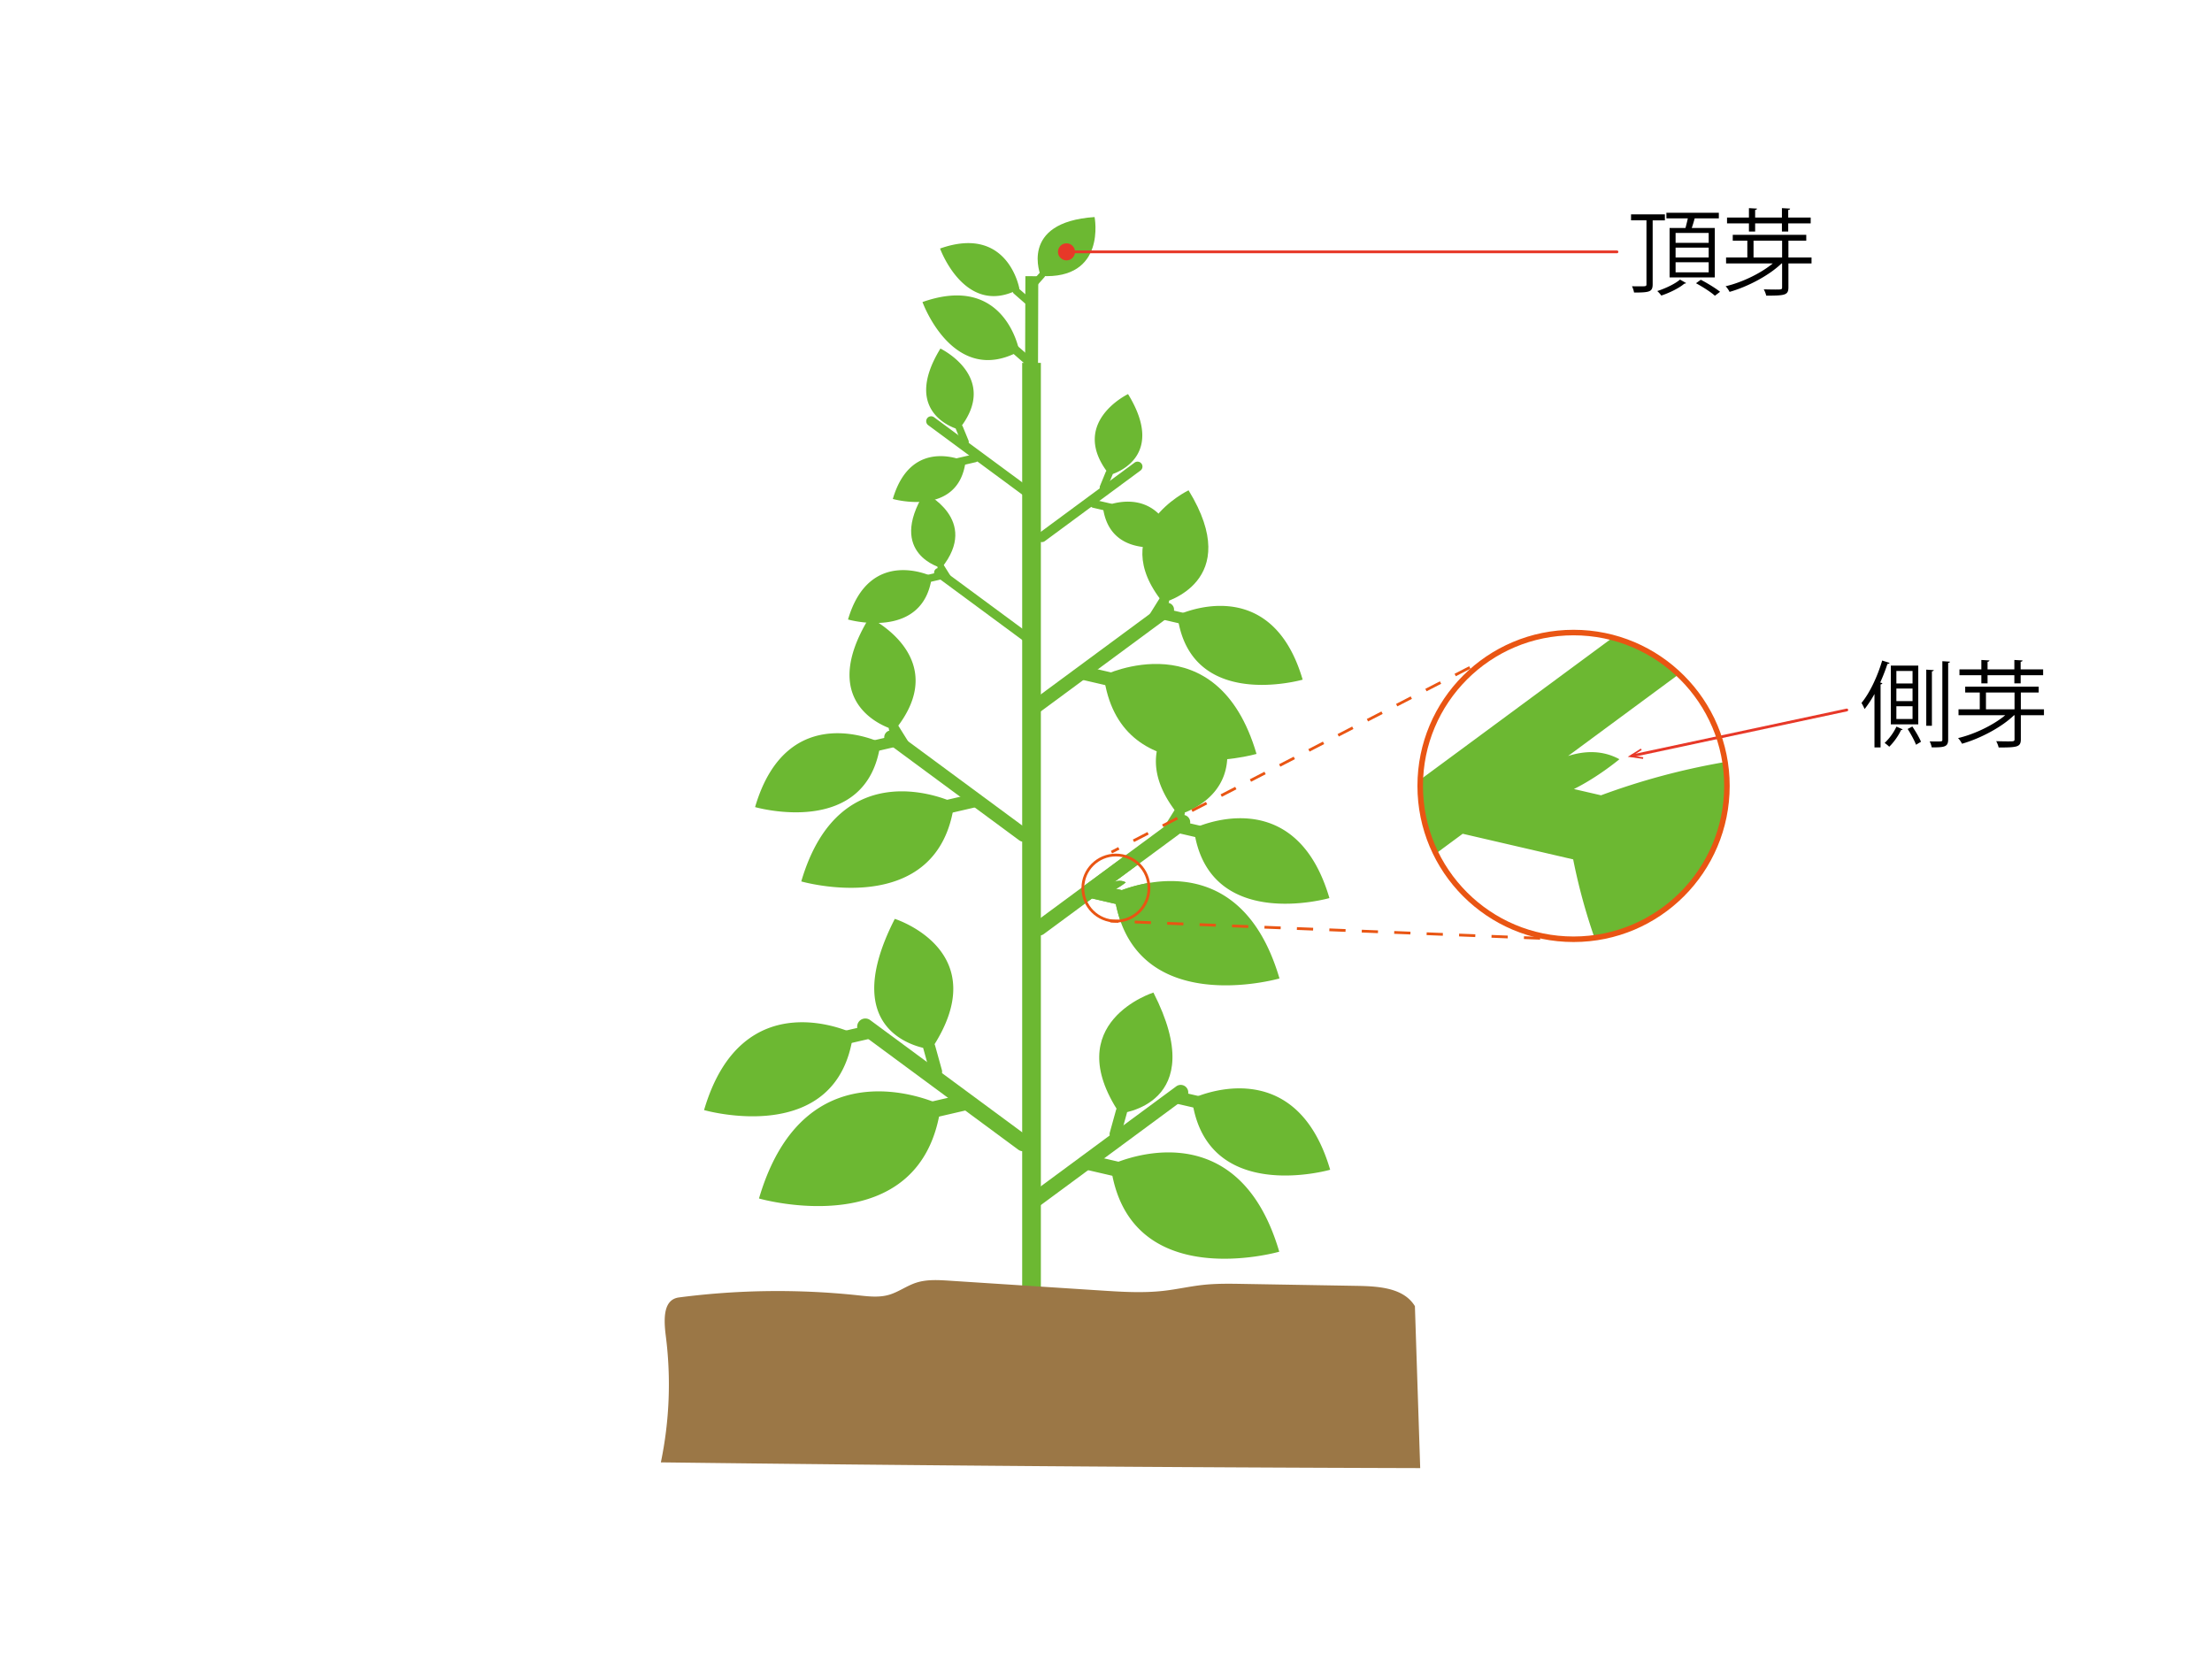 <?xml version="1.0" encoding="UTF-8"?> <svg xmlns="http://www.w3.org/2000/svg" xml:space="preserve" viewBox="0 0 1600 1200"><path fill="#6CB832" d="M739.37 262.48h13.52v669.44h-13.52z"></path><path fill="#6CB832" d="M740.24 608.84a4.94 4.94 0 0 1-2.94-.97l-95.97-70.83a4.97 4.97 0 0 1 5.88-7.98l95.97 70.84a4.96 4.96 0 0 1-2.94 8.94"></path><path fill="#6CB832" d="M683.87 588.83a4.96 4.96 0 0 1-1.12-9.78l20-4.63a4.96 4.96 0 1 1 2.23 9.65l-20 4.63c-.37.08-.74.13-1.11.13"></path><path fill="#6CB832" d="M690.26 580.66s-82.17-40.23-110.68 56.9c0 0 99.7 28.68 110.68-56.9m-58.6-36.83a4.06 4.06 0 0 1-.9-8.02l16.39-3.8a4.07 4.07 0 0 1 1.83 7.92l-16.4 3.8c-.3.07-.61.1-.92.1"></path><path fill="#6CB832" d="M636.91 537.13s-67.36-32.97-90.74 46.66c0 0 81.72 23.5 90.74-46.65m17.88 6.46a3.7 3.7 0 0 1-3.15-1.74l-8.12-13.02a3.7 3.7 0 1 1 6.27-3.92l8.13 13.01a3.69 3.69 0 0 1-3.13 5.66"></path><path fill="#6CB832" d="M647.3 528.03s-59.3-14.86-18.5-81.38c0 0 60.83 29.14 18.5 81.38m157.43-31.38a4.95 4.95 0 0 0 1.11-9.77l-19.96-4.63a4.95 4.95 0 1 0-2.24 9.65l19.97 4.63c.37.08.75.12 1.12.12"></path><path fill="#6CB832" d="M798.34 488.5s82.06-40.18 110.54 56.83c0 0-99.56 28.64-110.54-56.84"></path><g fill="#6CB832"><path d="M748.43 516.63c1.02 0 2.05-.31 2.93-.96l95.85-70.75a4.94 4.94 0 1 0-5.87-7.96l-95.86 70.74a4.96 4.96 0 0 0 2.95 8.94"></path><path d="M856.86 451.71a4.06 4.06 0 0 0 .91-8.01l-16.37-3.8a4.06 4.06 0 0 0-1.83 7.9l16.38 3.8c.3.07.6.11.91.11"></path><path d="M851.63 445.01s67.27-32.92 90.62 46.6c0 0-81.62 23.49-90.62-46.6m-17.86 6.46a3.7 3.7 0 0 0 3.14-1.73l8.12-13a3.69 3.69 0 1 0-6.27-3.92l-8.11 13a3.69 3.69 0 0 0 3.12 5.65"></path><path d="M841.25 435.93s59.22-14.84 18.47-81.28c0 0-60.74 29.1-18.47 81.28"></path></g><path fill="#6CB832" d="M753.63 392.12c.73 0 1.47-.23 2.11-.7l69.03-50.95a3.57 3.57 0 1 0-4.23-5.74l-69.04 50.95a3.57 3.57 0 0 0 2.13 6.44"></path><path fill="#6CB832" d="M802.92 370.05a2.93 2.93 0 0 0 .65-5.77l-11.79-2.73a2.93 2.93 0 0 0-1.32 5.7l11.8 2.72c.22.05.44.08.66.08"></path><path fill="#6CB832" d="M797.77 366.78s39.05-19.1 52.6 27.05c0 0-47.37 13.63-52.6-27.05m.77-11.6a2.68 2.68 0 0 0 2.02-1.62l4.19-10.22a2.67 2.67 0 0 0-4.93-2.02l-4.18 10.22a2.66 2.66 0 0 0 2.9 3.64"></path><path fill="#6CB832" d="M802.64 343.59s42.66-10.69 13.31-58.54c0 0-43.75 20.96-13.3 58.54m-60.1 15.61c-.74 0-1.48-.24-2.12-.7l-69.03-50.96a3.56 3.56 0 1 1 4.23-5.73l69.04 50.95a3.56 3.56 0 0 1-2.12 6.43"></path><path fill="#6CB832" d="M693.26 337.12a2.93 2.93 0 0 1-.66-5.77l11.79-2.73a2.92 2.92 0 1 1 1.32 5.7l-11.8 2.73c-.21.05-.43.07-.65.07"></path><path fill="#6CB832" d="M698.4 333.86s-39.05-19.11-52.6 27.05c0 0 47.38 13.62 52.6-27.05m-.77-11.61a2.68 2.68 0 0 1-2.02-1.61l-4.18-10.22a2.67 2.67 0 0 1 4.92-2.02l4.19 10.21a2.67 2.67 0 0 1-2.9 3.64"></path><path fill="#6CB832" d="M693.53 310.67s-42.65-10.69-13.3-58.55c0 0 43.75 20.97 13.3 58.55m58.29 366.01c1.1 0 2.22-.34 3.18-1.05l103.74-76.56a5.35 5.35 0 0 0-6.36-8.62L748.63 667a5.36 5.36 0 0 0 3.2 9.67"></path><path fill="#6CB832" d="M812.75 655.05a5.37 5.37 0 0 0 1.21-10.58l-21.61-5a5.35 5.35 0 1 0-2.42 10.43l21.61 5.02c.4.09.81.13 1.21.13"></path><path fill="#6CB832" d="M805.84 646.22s88.82-43.48 119.64 61.52c0 0-107.75 30.99-119.64-61.52m63.34-39.81a4.4 4.4 0 0 0 .99-8.67l-17.72-4.1a4.4 4.4 0 0 0-1.98 8.56l17.72 4.1c.33.07.66.11 1 .11"></path><path fill="#6CB832" d="M863.51 599.17s72.82-35.65 98.09 50.43c0 0-88.34 25.41-98.09-50.43m-19.32 6.98a4 4 0 0 0 3.4-1.89l8.78-14.06a3.99 3.99 0 1 0-6.77-4.24l-8.8 14.07a3.99 3.99 0 0 0 3.39 6.13"></path><path fill="#6CB832" d="M852.28 589.33s64.1-16.06 20-87.97c0 0-65.75 31.5-20 87.97M730.72 253.8a3.13 3.13 0 0 1 4.6-4.19l9.75 8.51a3.13 3.13 0 0 1-4.11 4.72l-9.76-8.52a3.35 3.35 0 0 1-.48-.53"></path><path fill="#6CB832" d="M737.27 254.05s-9.8-56.88-70.01-35.57c0 0 22.18 61.57 70 35.57M732.97 212a2.57 2.57 0 0 1 3.77-3.44l8 6.98a2.57 2.57 0 0 1-3.37 3.87l-8-6.99a2.36 2.36 0 0 1-.4-.42"></path><path fill="#6CB832" d="M737.37 208.93s-8.03-46.63-57.4-29.16c0 0 18.2 50.49 57.4 29.16m7.48-1.86a2.34 2.34 0 0 1 .5-2.21l6.42-7.24a2.34 2.34 0 1 1 3.49 3.1l-6.43 7.24a2.34 2.34 0 0 1-3.98-.89"></path><path fill="#6CB832" d="M752.84 199.63s-16.4-38.93 38.9-42.63c.01 0 8.84 45.45-38.9 42.63m-11.39 81.52.23-81.38 9.33.03-.23 81.38z"></path><path fill="#9B7746" d="M491.13 938.47a551.8 551.8 0 0 1 129.6-1.53c7.33.79 14.88 1.7 21.99-.28 6.96-1.95 12.92-6.51 19.78-8.78 7.68-2.54 16-2.05 24.08-1.53 36.47 2.37 72.94 4.73 109.42 7.08 15.37 1 30.84 1.99 46.13.21 9.43-1.09 18.71-3.23 28.15-4.24 9.78-1.05 19.65-.88 29.5-.7l80.76 1.38c16.48.27 34.66 1.24 42.9 14.7l3.83 117.14a56815.5 56815.5 0 0 1-549.25-4.15 276.91 276.91 0 0 0 3.56-91.53c-1.66-13.01-1.64-26.3 9.55-27.77"></path><path fill="#6CB832" d="M740.05 832.74a5.9 5.9 0 0 1-3.5-1.15l-114.13-84.23a5.9 5.9 0 0 1 7-9.5l114.14 84.24a5.9 5.9 0 0 1-3.51 10.64"></path><path fill="#6CB832" d="M673.02 808.95a5.9 5.9 0 0 1-1.33-11.64l23.78-5.5a5.9 5.9 0 0 1 2.65 11.48l-23.77 5.5c-.44.1-.9.16-1.33.16"></path><path fill="#6CB832" d="M680.62 799.23S582.91 751.4 549 866.9c0 0 118.55 34.1 131.62-67.67m-69.68-43.8a4.83 4.83 0 0 1-1.08-9.54l19.49-4.51a4.83 4.83 0 1 1 2.17 9.42l-19.49 4.51c-.36.08-.73.12-1.1.12"></path><path fill="#6CB832" d="M617.18 747.47s-80.11-39.21-107.91 55.48c0 0 97.19 27.95 107.9-55.48m58.62 31.85a4.39 4.39 0 0 1-3-3.05l-4.86-17.58a4.39 4.39 0 1 1 8.47-2.35l4.88 17.59a4.4 4.4 0 0 1-5.5 5.4"></path><path fill="#6CB832" d="M673.59 759.02s-71.32-6.4-26.36-94.38c0 0 73.9 23.3 26.36 94.38m74.68 114.71a5.5 5.5 0 0 0 3.24-1.07l105.77-78.06a5.46 5.46 0 0 0-6.49-8.8l-105.77 78.07a5.46 5.46 0 0 0 3.25 9.86"></path><path fill="#6CB832" d="M810.4 851.67a5.46 5.46 0 0 0 1.22-10.78l-22.03-5.1a5.46 5.46 0 1 0-2.46 10.64l22.03 5.1c.41.1.82.14 1.23.14"></path><path fill="#6CB832" d="M803.34 842.66s90.56-44.33 121.98 62.73c0 0-109.86 31.6-121.98-62.73m64.58-40.57a4.48 4.48 0 0 0 1-8.85l-18.06-4.18a4.48 4.48 0 0 0-2.01 8.73l18.06 4.17c.34.09.68.13 1.01.13"></path><path fill="#6CB832" d="M862.14 794.7s74.24-36.34 100 51.41c0 0-90.06 25.91-100-51.42m-54.31 29.53a4.08 4.08 0 0 0 2.77-2.83l4.51-16.3a4.07 4.07 0 1 0-7.86-2.17l-4.51 16.3a4.09 4.09 0 0 0 5.09 5"></path><path fill="#6CB832" d="M809.87 805.4s66.09-5.92 24.43-87.46c0 0-68.49 21.59-24.43 87.47"></path><path d="M1204.26 159.39h-8.84v46.23c0 3-.75 4.35-2.66 5.1-1.97.75-5.37.88-10.8.88a17.21 17.21 0 0 0-1.5-4.55c2.04.07 4 .07 5.64.07 4.35 0 4.83 0 4.83-1.5v-46.24h-11.15v-4.35h24.48v4.36zm15.36 45.35c-.27.27-.68.4-1.36.47-3.46 3.06-10.6 6.6-16.59 8.57a21.47 21.47 0 0 0-2.92-3.26c5.98-1.9 13.05-5.3 16.45-8.3l4.42 2.52zm-11.97-39.85h11.5c.6-2.17 1.22-4.69 1.7-6.93h-15.5v-4.08h37.93v4.08h-17.47a107.7 107.7 0 0 1-2.11 6.93h16.66v35.77h-32.7v-35.77zm28.29 10.75v-7.14H1212v7.14h23.93zm0 10.6v-7.14H1212v7.14h23.93zm0 10.75v-7.28H1212V197h23.93zm4.49 16.93c-2.86-2.65-8.9-6.46-13.67-9.05l3.47-2.51c4.62 2.38 10.74 6.12 13.94 8.7l-3.74 2.86zm69.9-27.68v4.29h-16.72v17.27c0 3.2-.82 4.48-3.13 5.23-2.45.75-6.67.82-12.92.82a17.97 17.97 0 0 0-1.77-4.56c3.13.07 6.05.14 8.23.14 4.76 0 5.03 0 5.03-1.7v-17.2h-.4c-8.71 8.5-24.21 16.8-37.61 20.6-.61-1.3-1.77-3-2.85-4.08 11.96-2.79 25.63-9.45 34.13-16.52h-33.8v-4.29h15.37v-12.17h-10.54v-4.21h53.17v4.21h-12.91v12.17h16.72zm-45.28-18.76v-5.92h-15.84v-4.21h15.84v-6.8l5.85.34c-.07.47-.48.81-1.36.95v5.5h19.38v-6.8l5.9.35c-.06.54-.4.81-1.35.95v5.5h16.25v4.22h-16.25v5.92h-4.55v-5.92h-19.38v5.92h-4.5zm3.33 6.6v12.16h20.67v-12.17h-20.67z"></path><path fill="none" stroke="#E73828" stroke-linecap="round" stroke-linejoin="round" stroke-width="2" d="M771.12 182.17h398.49"></path><circle cx="771.43" cy="182.17" r="6.17" fill="#E73828"></circle><g fill="#6CB832"><path d="M743.11 464.84a3.3 3.3 0 0 1-1.96-.65L677 416.84a3.3 3.3 0 1 1 3.94-5.33l64.15 47.35a3.32 3.32 0 0 1-1.98 5.98"></path><path d="M670.54 421.39a2.71 2.71 0 0 1-.6-5.36l10.95-2.54a2.72 2.72 0 0 1 1.23 5.29l-10.96 2.54c-.2.05-.41.07-.62.07"></path><path d="M674.05 416.9s-45.02-22.03-60.65 31.2c0 0 54.63 15.71 60.65-31.2m11.95 4.33c-.83 0-1.63-.41-2.1-1.16l-5.43-8.7a2.47 2.47 0 1 1 4.19-2.62l5.43 8.7a2.47 2.47 0 0 1-2.1 3.78"></path><path d="M681 410.83s-39.64-9.93-12.37-54.4c0 0 40.65 19.48 12.37 54.4"></path></g><path fill="#6CB832" d="M797.53 643.33s9.04-9.3 16.78-5.06c0 0-11.8 9.93-16.78 5.06"></path><path d="M1355.86 501.99a79.33 79.33 0 0 1-7.14 10.88 38.53 38.53 0 0 0-2.25-4.42c5.85-7.07 11.5-18.9 14.96-30.67l5.37 1.7c-.2.48-.68.75-1.56.75-1.5 4.55-3.26 9.11-5.24 13.46l1.57.48c-.14.47-.48.75-1.3.88v45.56h-4.41v-38.62zm20.4 25.56c-.14.27-.62.48-1.23.55-1.63 3.8-5.24 8.9-8.5 12.03a22.23 22.23 0 0 0-3.33-2.72 39.82 39.82 0 0 0 8.57-11.83l4.48 1.97zm11.28-46.1v42.5h-19.85v-42.5h19.85zm-4.14 12.92v-9.04h-11.7v9.04h11.7zm0 12.78v-9.1h-11.7v9.1h11.7zm0 12.92v-9.24h-11.7v9.24h11.7zm2.51 18.63c-1.09-2.99-3.74-7.82-6.05-11.42l3.4-1.77c2.38 3.54 5.1 8.16 6.25 11.02l-3.6 2.17zm12.85-53.98c-.07.47-.47.74-1.36.88v39.37h-4.08v-40.6l5.44.35zm6.19-6.46 5.5.34c-.06.47-.4.81-1.29.88v55.42c0 5.43-2.79 5.7-11.9 5.7-.2-1.15-.81-3.12-1.49-4.34 1.84.06 3.54.06 4.9.06 4.14 0 4.28 0 4.28-1.36v-56.7zm73.5 34.81v4.28h-16.72v17.28c0 3.19-.82 4.48-3.13 5.23-2.45.75-6.66.82-12.92.82a18.02 18.02 0 0 0-1.77-4.56c3.13.07 6.06.14 8.23.14 4.76 0 5.03 0 5.03-1.7v-17.2h-.4c-8.7 8.5-24.21 16.79-37.6 20.6-.62-1.3-1.77-3-2.86-4.08 11.97-2.8 25.63-9.46 34.13-16.53h-33.79v-4.28h15.37V500.9h-10.54v-4.22h53.17v4.22h-12.92v12.17h16.72zm-45.28-18.77v-5.91h-15.84v-4.22h15.84v-6.8l5.85.34c-.07.48-.48.82-1.36.96v5.5h19.38v-6.8l5.91.34c-.06.55-.4.82-1.36.96v5.5h16.26v4.22h-16.25v5.91h-4.56v-5.91h-19.38v5.91h-4.49zm3.33 6.6v12.17h20.67V500.9h-20.67z"></path><path fill="none" stroke="#E73828" stroke-linecap="round" stroke-linejoin="round" stroke-width="2" d="m1180.71 546.69 155.14-33.15"></path><path fill="#E73828" d="m1188.45 548.94.16-1.19-7.78-1.09 6.66-4.17-.64-1.01-9.45 5.92z"></path><path fill="none" d="M1138.2 457.54c-59.73 0-108.41 47.21-110.81 106.36l139.15-102.7a110.92 110.92 0 0 0-28.34-3.66zm33.15 91.63s-15.16 12.76-32.9 21.56l19.6 4.53a503.1 503.1 0 0 1 89.74-24.07 110.66 110.66 0 0 0-33.53-63.43l-80.03 59.07c11.8-3.76 24.82-4.4 37.12 2.34zm-33.42 72.45-79.67-18.48-.23-.07-19.4 14.31a110.91 110.91 0 0 0 114.72 60.96 423.2 423.2 0 0 1-15.42-56.72z"></path><path fill="#6CB832" d="M1247.78 551.19a503.18 503.18 0 0 0-89.72 24.07l-19.6-4.53c17.72-8.8 32.9-21.56 32.9-21.56-12.32-6.74-25.34-6.1-37.13-2.34l80.03-59.07a110.7 110.7 0 0 0-47.72-26.55l-139.16 102.7a110.45 110.45 0 0 0 11.25 53.48l19.4-14.32.23.07 79.66 18.48a423.6 423.6 0 0 0 15.43 56.72c54.1-7.4 95.78-53.75 95.78-109.87 0-5.88-.47-11.65-1.35-17.28z"></path><path fill="none" stroke="#E95513" stroke-miterlimit="10" stroke-width="4" d="M1249.13 568.47c0 61.26-49.66 110.92-110.93 110.92-61.27 0-110.93-49.66-110.93-110.92 0-61.27 49.66-110.93 110.93-110.93 61.27 0 110.93 49.66 110.93 110.93z"></path><path fill="none" d="M807.17 618.46a23.91 23.91 0 0 0-23.9 22.93l30-22.14c-1.94-.51-4-.79-6.1-.79zm7.14 19.75s-3.27 2.75-7.09 4.65l4.23.98a108.8 108.8 0 0 1 19.34-5.2 23.86 23.86 0 0 0-7.23-13.66l-17.25 12.73c2.54-.81 5.35-.95 8 .5zm-7.21 15.62-17.17-3.98-.05-.02-4.18 3.09a23.9 23.9 0 0 0 24.73 13.14 91.25 91.25 0 0 1-3.32-12.23z"></path><path fill="#6CB832" d="M785.92 643.43a5.35 5.35 0 0 1 6.43-4.01l7.6 1.76a21.66 21.66 0 0 1 6.36-3.47l17.26-12.73a23.87 23.87 0 0 0-10.3-5.73l-30 22.14-.01.98c0 3.79.88 7.37 2.44 10.55l4.19-3.09a5.35 5.35 0 0 1-3.97-6.4z"></path><path fill="#6CB832" d="m811.45 643.84-4.23-.98c-3.44 1.7-7.33 2.73-9.69.42 0 0 .92-.95 2.43-2.1l-7.61-1.76a5.35 5.35 0 0 0-2.47 10.41l.05.02 17.18 3.98c-.5-2.46-.93-5-1.27-7.67 0 0 2.05-1 5.6-2.32z"></path><path fill="#6CB832" d="M805.84 646.16c.34 2.67.77 5.21 1.27 7.67.88 4.38 2 8.45 3.32 12.23a23.91 23.91 0 0 0 20.36-27.41 108.55 108.55 0 0 0-19.34 5.19c-3.56 1.32-5.6 2.32-5.6 2.32zm-8.31-2.88c2.36 2.3 6.25 1.29 9.7-.42a40.97 40.97 0 0 0 7.08-4.65c-2.65-1.45-5.46-1.31-8-.5-2.5.8-4.76 2.25-6.35 3.47a24.45 24.45 0 0 0-2.43 2.1z"></path><circle cx="807.17" cy="642.37" r="23.91" fill="none" stroke="#E95513" stroke-miterlimit="10" stroke-width="2"></circle><g fill="none" stroke="#E95513" stroke-miterlimit="10" stroke-width="2"><path d="m803.95 616.38 5.33-2.75"></path><path stroke-dasharray="11.9 11.9" d="m819.86 608.18 248.57-128.1"></path><path d="m1073.72 477.36 5.33-2.75"></path></g><g fill="none" stroke="#E95513" stroke-miterlimit="10" stroke-width="2"><path d="m803.06 666.2 5.99.24"></path><path stroke-dasharray="11.74 11.74" d="m820.78 666.91 299.17 12.01"></path><path d="m1125.82 679.15 6 .24"></path></g></svg> 
